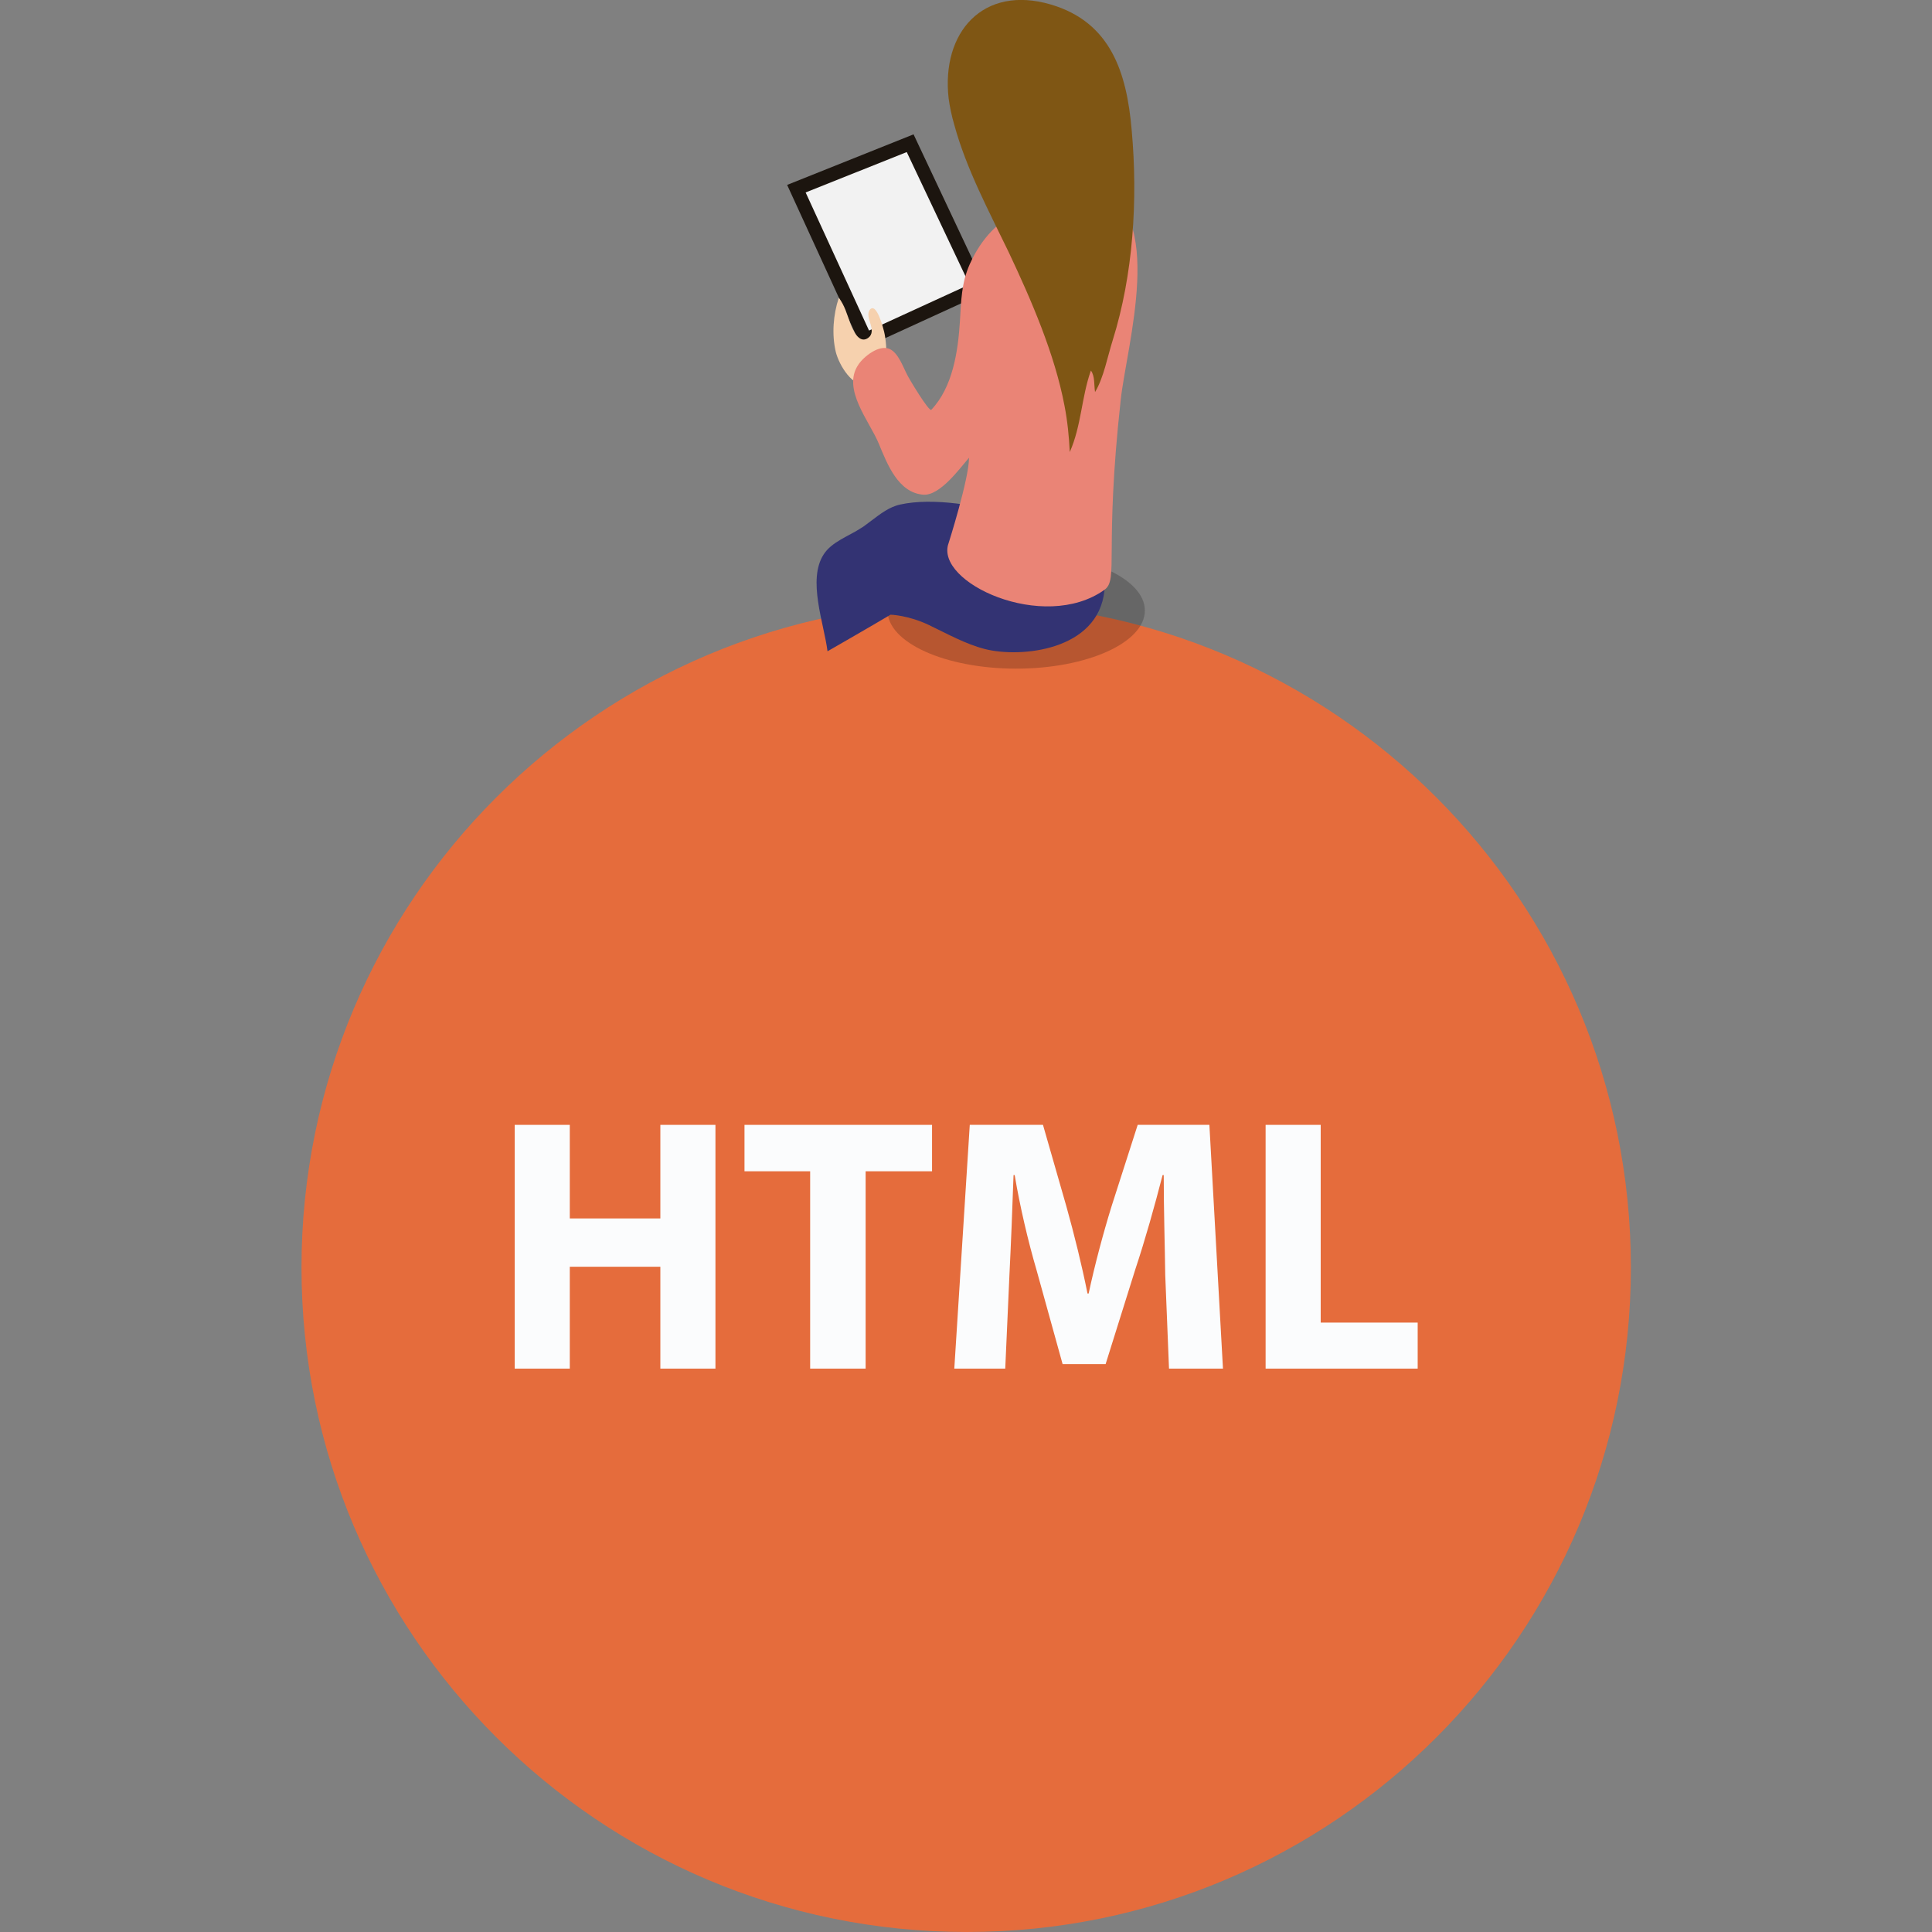 <?xml version="1.0" encoding="utf-8"?>
<!-- Generator: Adobe Illustrator 23.0.3, SVG Export Plug-In . SVG Version: 6.00 Build 0)  -->
<svg version="1.1" id="Layer_1" xmlns="http://www.w3.org/2000/svg" xmlns:xlink="http://www.w3.org/1999/xlink" x="0px" y="0px"
	 viewBox="0 0 512 512" style="enable-background:new 0 0 512 512;" xml:space="preserve">
<rect x="0" y="0" width="512" height="512" fill="#808080" stroke="none"/>
<style type="text/css">
	.st0{fill:#E56C3C;}
	.st1{fill:#FBFCFD;}
	.st2{opacity:0.2;fill:#040001;enable-background:new    ;}
	.st3{fill:#333373;}
	.st4{fill:#1C150F;}
	.st5{fill:#F2F2F2;}
	.st6{fill:#F6D1AE;}
	.st7{fill:#EA8476;}
	.st8{fill:#7F5614;}
</style>
<path class="st0" d="M432.2,335.9c0,97.2-78.7,176.1-176,176.1c-97.4,0-176.3-78.9-176.3-176.1c0-97.3,78.9-176.2,176.3-176.2
	C353.4,159.7,432.2,238.6,432.2,335.9z"/>
<g>
	<g>
		<path class="st1" d="M151,298.1v24.8h24v-24.8h14.6v64.6H175v-27h-24v27h-14.6v-64.6H151z"/>
		<path class="st1" d="M214.7,310.4h-17.4v-12.3H247v12.3h-17.6v52.3h-14.7V310.4z"/>
		<path class="st1" d="M308.8,337.9c-0.1-7.8-0.4-17.1-0.4-26.5h-0.3c-2.1,8.2-4.7,17.4-7.2,24.9l-7.9,25.2h-11.4l-6.9-24.9
			c-2.2-7.5-4.4-16.8-5.8-25.2h-0.3c-0.3,8.7-0.7,18.7-1.1,26.7l-1.1,24.6h-13.5l4.1-64.6h19.4l6.2,21.6c2.1,7.5,4.1,15.6,5.6,23.1
			h0.3c1.6-7.5,3.9-16.1,6.1-23.2l6.9-21.5h19l3.6,64.6h-14.3L308.8,337.9z"/>
		<path class="st1" d="M335.4,298.1H350v52.4h25.7v12.2h-40.3L335.4,298.1L335.4,298.1z"/>
	</g>
</g>
<g>
	<path class="st2" d="M235.2,161.8c0,8.5,15.3,15.4,34.1,15.4s34.1-6.9,34.1-15.4s-15.3-15.4-34.1-15.4S235.2,153.3,235.2,161.8z"/>
	<g>
		<path class="st3" d="M230.9,138c2.4-1.8,4.8-3.7,7.7-4.3c8.5-1.9,21.2,0.2,29.2,2.9c9.3,3.2,28.3-14.7,24.9,19.8
			c-1.6,16.1-22.3,18-31.7,15.6c-5.1-1.3-10.1-4.1-14.9-6.4c-5.5-2.6-10.1-2.7-10.1-2.7c-4.5,2.7-16.7,9.7-16.7,9.7
			c-0.9-7.3-5.4-19-1-25.7c2.1-3.3,6.6-4.8,9.8-6.9C229,139.5,229.9,138.7,230.9,138z"/>
		<polygon class="st4" points="261.7,77.2 228.5,92.4 208.6,49 242.1,35.6 		"/>
		<polygon class="st5" points="256.9,75.4 240.3,40.3 213.5,51 230.3,87.6 		"/>
		<path class="st6" d="M221.5,93.3c0.9,3.5,4.4,9.5,8.8,8.9c5.5-0.8,4.9-10.5,4-14.3c-0.2-0.8-2-8-3.8-5.8c-1.5,2,2.2,5.6-0.5,7.5
			c-2.4,1.6-4-2.2-4.7-4c-0.9-2.5-1.4-4.5-3-6.7C220.8,83.4,220.4,88.7,221.5,93.3z"/>
		<path class="st7" d="M290.5,49.6c18.8,6.3,8,42.2,6.5,56.4c-4.4,40-0.5,47.6-4.3,50.3c-16.1,11.5-45.2-2-41.3-12.4
			c0,0,5.4-17,5.4-22.6c-2.5,2.9-7.7,10.1-12.1,9.8c-6.7-0.5-9.6-8.2-11.8-13.5c-2.4-5.9-9.9-14.5-5.4-21c1.4-2.1,5.5-5.4,8.3-4.1
			c2.3,1.1,3.5,4.7,4.6,6.8c0.4,0.9,5.8,9.9,6.4,9.3c5.7-6,7.1-15.5,7.6-23.6c0.3-5.2,0.4-10.1,2.6-15c6.5-14.4,17.8-16.4,31.4-20.5
			L290.5,49.6L290.5,49.6z"/>
		<path class="st8" d="M251.4,26.1c-2-17.5,9.1-30.2,27.1-24.9c15.9,4.7,20.1,18.1,21.4,33.2c1.7,18.6,0.4,38.4-5,55.7
			c-1.4,4.4-2.4,10-4.7,13.8c-0.3-1.9,0-4.2-1.1-5.7c-2.5,7-2.5,14.6-5.6,21.6c-0.2-4.1-0.6-8.2-1.4-12.3
			c-2.6-13.7-8.8-28-14.8-40.7c-5.3-11-11.2-22-14.4-33.7C252.2,30.7,251.7,28.3,251.4,26.1z"/>
	</g>
</g>
</svg>
